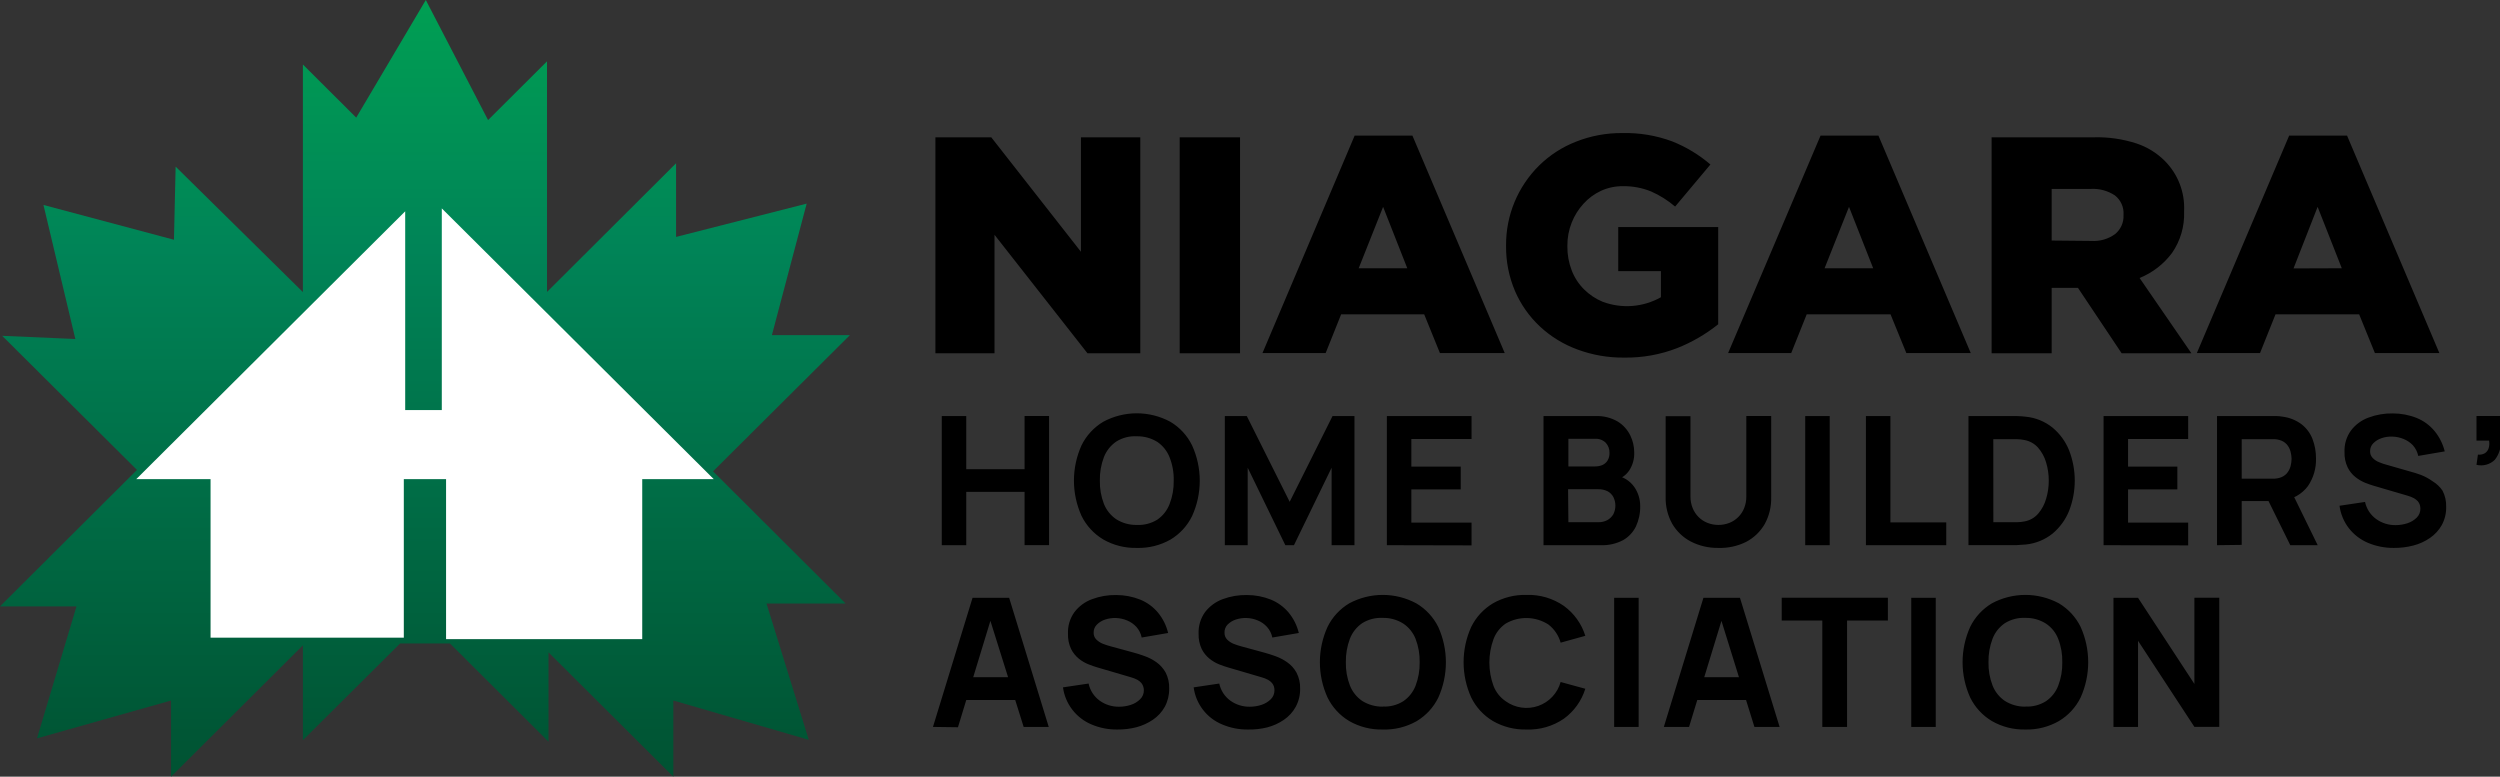 <svg width="103" height="32" viewBox="0 0 103 32" fill="none" xmlns="http://www.w3.org/2000/svg">
<rect x="0" y="0" width="103" height="32" fill="#333333" stroke="none"/>
<g clip-path="url(#clip0_6045_2741)">
<path fill-rule="evenodd" clip-rule="evenodd" d="M12.479 12.033L7.236 6.865L7.167 9.878L1.791 8.445L3.104 13.967L0.091 13.836L5.643 19.361L0 24.983H3.152L1.524 30.42L7.047 28.861V32L12.479 26.587V30.495L16.485 26.51H18.538L22.598 30.556V26.877L27.742 32V28.861L33.321 30.481L31.58 24.866H34.84L29.378 19.419L35.016 13.807H31.802L33.235 8.389L27.854 9.761V6.727L22.537 12.028V2.527L20.108 4.947L17.543 0L14.676 4.846L12.479 2.657V12.033Z" fill="url(#paint0_linear_6045_2741)"/>
<path fill-rule="evenodd" clip-rule="evenodd" d="M16.694 8.706L5.613 19.741H8.675V26.271H16.637V19.741H18.378V26.332H26.46V19.741H29.407L18.202 8.586V16.895H16.694V8.706Z" fill="white"/>
<path d="M38.539 5.657H40.84L44.535 10.373V5.657H46.98V14.555H44.804L40.974 9.674V14.555H38.539V5.657ZM48.603 5.657H51.09V14.555H48.603V5.657ZM55.812 5.586H58.191L61.995 14.546H59.325L58.677 12.951H55.255L54.617 14.546H52.014L55.812 5.586ZM57.98 11.052L56.984 8.522L55.978 11.052H57.98ZM66.911 14.733C66.252 14.74 65.597 14.626 64.979 14.395C64.408 14.184 63.885 13.863 63.441 13.448C63.004 13.038 62.656 12.543 62.419 11.993C62.168 11.405 62.043 10.771 62.05 10.131V10.107C62.046 9.497 62.164 8.892 62.397 8.328C62.631 7.764 62.975 7.252 63.409 6.822C63.843 6.395 64.36 6.06 64.928 5.838C65.538 5.596 66.19 5.475 66.847 5.482C67.545 5.466 68.24 5.582 68.895 5.825C69.469 6.053 70.001 6.375 70.469 6.777L69.015 8.511C68.718 8.256 68.385 8.047 68.027 7.889C67.657 7.738 67.26 7.664 66.861 7.671C66.55 7.668 66.243 7.733 65.961 7.862C65.687 7.989 65.442 8.17 65.24 8.394C65.032 8.621 64.867 8.884 64.754 9.171C64.634 9.474 64.573 9.797 64.576 10.123V10.15C64.572 10.488 64.632 10.824 64.754 11.139C64.866 11.433 65.039 11.699 65.262 11.921C65.481 12.14 65.741 12.313 66.028 12.432C66.418 12.578 66.835 12.637 67.25 12.605C67.665 12.573 68.068 12.45 68.43 12.246V11.171H66.671V9.355H70.79V13.36C70.28 13.768 69.713 14.098 69.106 14.339C68.407 14.612 67.662 14.745 66.911 14.733ZM75.007 5.586H77.391L81.195 14.546H78.541L77.89 12.951H74.436L73.798 14.546H71.198L75.007 5.586ZM77.175 11.052L76.179 8.522L75.173 11.052H77.175ZM82.054 5.657H86.277C86.869 5.642 87.46 5.727 88.023 5.91C88.46 6.055 88.858 6.299 89.184 6.623C89.455 6.894 89.666 7.218 89.804 7.575C89.942 7.931 90.003 8.313 89.985 8.695V8.719C90.008 9.326 89.833 9.924 89.486 10.424C89.144 10.882 88.682 11.239 88.151 11.453L90.286 14.555H87.412L85.612 11.86H84.529V14.555H82.054V5.657ZM86.162 9.926C86.513 9.949 86.861 9.849 87.145 9.642C87.257 9.549 87.347 9.431 87.407 9.298C87.467 9.164 87.495 9.019 87.489 8.873V8.847C87.5 8.694 87.473 8.542 87.41 8.403C87.348 8.264 87.252 8.142 87.131 8.049C86.84 7.858 86.496 7.765 86.149 7.783H84.529V9.91L86.162 9.926ZM94.314 5.586H96.698L100.502 14.546H97.846L97.197 12.951H93.751L93.113 14.546H90.51L94.314 5.586ZM96.482 11.052L95.486 8.522L94.493 11.059L96.482 11.052ZM38.801 22.462V17.142H39.81V19.331H42.212V17.14H43.221V22.459H42.212V20.265H39.81V22.462H38.801ZM46.836 22.574C46.351 22.586 45.873 22.466 45.453 22.225C45.067 21.994 44.757 21.657 44.559 21.255C44.353 20.797 44.246 20.302 44.246 19.801C44.246 19.3 44.353 18.805 44.559 18.347C44.757 17.945 45.067 17.608 45.453 17.377C45.878 17.148 46.353 17.028 46.836 17.028C47.318 17.028 47.794 17.148 48.218 17.377C48.606 17.608 48.918 17.947 49.115 18.353C49.323 18.809 49.43 19.305 49.43 19.806C49.43 20.308 49.323 20.803 49.115 21.26C48.919 21.663 48.609 22 48.224 22.231C47.801 22.47 47.321 22.589 46.836 22.574ZM46.836 21.627C47.133 21.642 47.429 21.566 47.682 21.409C47.911 21.252 48.086 21.029 48.186 20.77C48.306 20.461 48.364 20.131 48.357 19.8C48.365 19.471 48.307 19.145 48.186 18.839C48.086 18.583 47.91 18.362 47.682 18.206C47.428 18.05 47.134 17.969 46.836 17.975C46.538 17.958 46.242 18.034 45.989 18.193C45.76 18.35 45.583 18.573 45.482 18.831C45.364 19.14 45.307 19.469 45.314 19.8C45.307 20.128 45.364 20.456 45.482 20.762C45.584 21.018 45.761 21.238 45.989 21.393C46.242 21.552 46.536 21.634 46.836 21.627ZM50.463 22.462V17.142H51.368L53.135 20.675L54.9 17.142H55.804V22.462H54.862V19.27L53.311 22.462H52.956L51.405 19.27V22.462H50.463ZM57.139 22.462V17.142H60.628V18.087H58.148V19.225H60.182V20.164H58.148V21.531H60.628V22.47L57.139 22.462ZM63.593 22.462V17.142H65.729C66.052 17.128 66.373 17.206 66.652 17.369C66.875 17.507 67.053 17.705 67.168 17.94C67.274 18.157 67.329 18.394 67.33 18.635C67.341 18.898 67.27 19.157 67.127 19.379C66.998 19.573 66.801 19.713 66.575 19.773V19.59C66.876 19.639 67.146 19.805 67.325 20.052C67.49 20.286 67.578 20.565 67.576 20.85C67.582 21.14 67.522 21.427 67.4 21.691C67.284 21.929 67.097 22.127 66.866 22.257C66.587 22.402 66.275 22.473 65.961 22.462H63.593ZM64.618 19.217H65.716C65.82 19.218 65.923 19.198 66.02 19.159C66.107 19.12 66.181 19.056 66.231 18.975C66.288 18.879 66.316 18.768 66.311 18.656C66.315 18.504 66.261 18.356 66.159 18.244C66.101 18.186 66.031 18.142 65.955 18.114C65.878 18.085 65.797 18.073 65.716 18.079H64.618V19.217ZM64.618 21.515H65.857C65.983 21.517 66.108 21.488 66.22 21.43C66.325 21.373 66.411 21.288 66.471 21.185C66.525 21.075 66.554 20.954 66.554 20.832C66.554 20.709 66.525 20.588 66.471 20.478C66.417 20.378 66.335 20.296 66.236 20.241C66.114 20.181 65.979 20.152 65.844 20.156H64.605L64.618 21.515ZM70.79 22.574C70.395 22.58 70.006 22.489 69.655 22.308C69.337 22.14 69.072 21.885 68.892 21.574C68.705 21.233 68.613 20.85 68.625 20.462V17.148H69.647V20.459C69.646 20.622 69.677 20.784 69.738 20.935C69.794 21.074 69.878 21.2 69.984 21.305C70.089 21.409 70.214 21.49 70.352 21.544C70.494 21.599 70.645 21.627 70.798 21.627C70.953 21.628 71.107 21.599 71.252 21.542C71.389 21.488 71.513 21.407 71.617 21.302C71.723 21.197 71.805 21.071 71.86 20.933C71.92 20.782 71.95 20.621 71.948 20.459V17.14H72.973V20.48C72.984 20.868 72.892 21.252 72.706 21.592C72.525 21.904 72.26 22.158 71.94 22.326C71.584 22.503 71.188 22.588 70.79 22.574ZM74.375 22.462V17.142H75.384V22.462H74.375ZM76.876 22.462V17.142H77.885V21.523H80.186V22.462H76.876ZM81.101 22.462V17.142H83.09C83.217 17.144 83.343 17.153 83.469 17.169C83.87 17.209 84.25 17.364 84.563 17.616C84.866 17.868 85.101 18.19 85.247 18.555C85.558 19.357 85.558 20.245 85.247 21.047C85.1 21.411 84.865 21.733 84.563 21.986C84.249 22.237 83.869 22.392 83.469 22.433C83.349 22.433 83.221 22.457 83.09 22.459H81.101V22.462ZM82.126 21.515H83.098C83.202 21.514 83.305 21.503 83.407 21.483C83.629 21.444 83.83 21.329 83.976 21.159C84.128 20.98 84.239 20.77 84.302 20.544C84.374 20.304 84.409 20.055 84.409 19.805C84.41 19.549 84.373 19.295 84.299 19.049C84.234 18.826 84.121 18.619 83.968 18.443C83.822 18.279 83.624 18.168 83.407 18.129C83.306 18.107 83.202 18.096 83.098 18.095H82.124L82.126 21.515ZM86.667 22.462V17.142H90.153V18.087H87.676V19.225H89.707V20.164H87.676V21.531H90.153V22.47L86.667 22.462ZM91.341 22.462V17.142H93.804C93.883 17.144 93.962 17.152 94.039 17.166C94.324 17.201 94.595 17.309 94.824 17.48C95.027 17.638 95.183 17.847 95.275 18.087C95.372 18.341 95.421 18.612 95.419 18.885C95.432 19.291 95.315 19.692 95.086 20.028C94.962 20.194 94.805 20.332 94.625 20.433C94.445 20.534 94.245 20.597 94.039 20.616L93.596 20.645H92.358V22.449L91.341 22.462ZM92.358 19.72H93.73C93.787 19.716 93.845 19.706 93.9 19.691C94.022 19.662 94.132 19.597 94.216 19.504C94.288 19.419 94.341 19.32 94.37 19.212C94.397 19.112 94.411 19.009 94.413 18.906C94.411 18.803 94.397 18.702 94.37 18.603C94.342 18.495 94.289 18.395 94.216 18.31C94.132 18.217 94.022 18.152 93.9 18.124C93.845 18.108 93.787 18.099 93.73 18.095H92.358V19.72ZM94.36 22.462L93.292 20.297L94.333 20.098L95.489 22.462H94.36ZM98.625 22.574C98.258 22.578 97.895 22.506 97.558 22.364C97.25 22.234 96.981 22.028 96.775 21.765C96.566 21.495 96.433 21.175 96.388 20.837L97.44 20.68C97.501 20.965 97.665 21.217 97.902 21.387C98.135 21.553 98.416 21.64 98.703 21.635C98.867 21.635 99.03 21.608 99.186 21.558C99.33 21.511 99.461 21.432 99.57 21.326C99.619 21.277 99.657 21.219 99.683 21.155C99.709 21.091 99.721 21.023 99.72 20.954C99.719 20.901 99.711 20.848 99.696 20.797C99.678 20.744 99.651 20.696 99.615 20.653C99.57 20.604 99.517 20.562 99.458 20.528C99.373 20.483 99.284 20.447 99.191 20.422L97.803 20.015C97.702 19.986 97.579 19.943 97.443 19.89C97.3 19.831 97.166 19.752 97.045 19.656C96.909 19.548 96.798 19.411 96.722 19.254C96.63 19.057 96.586 18.841 96.594 18.624C96.58 18.306 96.674 17.993 96.861 17.736C97.046 17.493 97.297 17.308 97.584 17.204C97.904 17.084 98.244 17.026 98.585 17.033C98.924 17.032 99.259 17.096 99.573 17.222C99.855 17.338 100.104 17.52 100.299 17.754C100.502 18 100.647 18.288 100.723 18.597L99.632 18.784C99.598 18.622 99.522 18.471 99.413 18.347C99.306 18.234 99.176 18.145 99.031 18.087C98.884 18.026 98.728 17.993 98.569 17.988C98.417 17.982 98.265 18.003 98.121 18.052C97.992 18.095 97.875 18.166 97.779 18.262C97.737 18.305 97.703 18.356 97.681 18.411C97.658 18.467 97.647 18.527 97.648 18.587C97.646 18.639 97.654 18.69 97.672 18.739C97.691 18.787 97.719 18.831 97.755 18.869C97.83 18.946 97.921 19.006 98.022 19.044C98.13 19.09 98.242 19.127 98.356 19.156L99.282 19.422C99.421 19.456 99.573 19.507 99.741 19.566C99.914 19.633 100.077 19.723 100.227 19.831C100.389 19.928 100.527 20.059 100.632 20.215C100.739 20.42 100.79 20.649 100.782 20.88C100.789 21.141 100.727 21.399 100.603 21.63C100.485 21.842 100.319 22.024 100.117 22.162C99.909 22.306 99.677 22.412 99.431 22.475C99.168 22.544 98.897 22.577 98.625 22.574ZM102.031 19.151L102.09 18.73C102.19 18.742 102.291 18.722 102.378 18.672C102.453 18.623 102.508 18.55 102.533 18.464C102.563 18.363 102.569 18.257 102.549 18.153H102.031V17.14H103.035V18.145C103.053 18.433 102.965 18.717 102.787 18.943C102.689 19.039 102.568 19.109 102.436 19.145C102.304 19.182 102.164 19.183 102.031 19.151ZM38.438 29.949L40.069 24.63H41.577L43.208 29.949H42.175L40.707 25.268H40.899L39.468 29.963L38.438 29.949ZM39.418 28.84V27.901H42.228V28.84H39.418ZM46.035 30.056C45.668 30.062 45.304 29.99 44.967 29.846C44.655 29.715 44.383 29.505 44.178 29.237C43.972 28.97 43.84 28.653 43.795 28.319L44.85 28.162C44.91 28.446 45.073 28.698 45.309 28.869C45.542 29.035 45.823 29.122 46.109 29.117C46.273 29.117 46.435 29.091 46.59 29.04C46.735 28.994 46.867 28.915 46.974 28.808C47.024 28.76 47.063 28.702 47.089 28.638C47.116 28.574 47.128 28.505 47.127 28.436C47.127 28.383 47.118 28.329 47.1 28.279C47.083 28.228 47.057 28.18 47.022 28.138C46.977 28.087 46.924 28.044 46.865 28.01C46.78 27.966 46.69 27.93 46.598 27.904L45.21 27.497C45.106 27.468 44.986 27.425 44.85 27.372C44.705 27.315 44.57 27.236 44.449 27.138C44.315 27.029 44.206 26.893 44.129 26.739C44.037 26.542 43.993 26.326 44.001 26.109C43.987 25.79 44.081 25.476 44.268 25.218C44.453 24.976 44.704 24.791 44.991 24.686C45.311 24.566 45.651 24.508 45.992 24.515C46.33 24.515 46.664 24.579 46.977 24.704C47.26 24.82 47.51 25.002 47.706 25.236C47.909 25.482 48.053 25.77 48.127 26.079L47.038 26.266C47.005 26.104 46.929 25.953 46.82 25.829C46.714 25.714 46.583 25.623 46.438 25.563C46.15 25.442 45.827 25.429 45.53 25.526C45.401 25.568 45.284 25.64 45.189 25.736C45.146 25.779 45.113 25.83 45.09 25.885C45.068 25.941 45.057 26.001 45.058 26.061C45.056 26.113 45.064 26.165 45.082 26.214C45.1 26.263 45.129 26.308 45.165 26.345C45.242 26.42 45.332 26.48 45.431 26.521C45.541 26.564 45.652 26.6 45.765 26.63L46.694 26.883C46.833 26.92 46.985 26.968 47.153 27.029C47.326 27.09 47.489 27.174 47.639 27.279C47.796 27.39 47.926 27.535 48.021 27.702C48.127 27.907 48.179 28.136 48.17 28.367C48.176 28.628 48.114 28.886 47.991 29.117C47.873 29.33 47.707 29.512 47.506 29.649C47.296 29.792 47.063 29.899 46.817 29.963C46.562 30.028 46.298 30.059 46.035 30.056ZM51.419 30.056C51.052 30.062 50.688 29.99 50.351 29.846C50.038 29.716 49.765 29.507 49.56 29.239C49.354 28.971 49.223 28.654 49.179 28.319L50.234 28.162C50.293 28.446 50.457 28.698 50.693 28.869C50.926 29.035 51.207 29.122 51.493 29.117C51.657 29.117 51.819 29.091 51.974 29.04C52.118 28.993 52.25 28.914 52.358 28.808C52.407 28.759 52.446 28.701 52.471 28.637C52.497 28.573 52.509 28.505 52.508 28.436C52.508 28.383 52.5 28.33 52.484 28.279C52.467 28.227 52.44 28.179 52.404 28.138C52.359 28.086 52.306 28.043 52.246 28.01C52.161 27.965 52.072 27.93 51.979 27.904L50.591 27.497C50.487 27.468 50.367 27.425 50.228 27.372C50.085 27.314 49.951 27.235 49.831 27.138C49.696 27.029 49.587 26.893 49.51 26.739C49.419 26.542 49.375 26.326 49.382 26.109C49.369 25.79 49.463 25.477 49.649 25.218C49.835 24.976 50.086 24.792 50.372 24.686C50.693 24.566 51.034 24.508 51.376 24.515C51.714 24.515 52.048 24.579 52.361 24.704C52.644 24.82 52.894 25.003 53.09 25.236C53.293 25.482 53.437 25.77 53.511 26.079L52.42 26.266C52.387 26.103 52.312 25.953 52.201 25.829C52.096 25.713 51.967 25.622 51.822 25.563C51.676 25.501 51.519 25.466 51.36 25.462C51.209 25.456 51.058 25.478 50.914 25.526C50.785 25.568 50.668 25.64 50.573 25.736C50.531 25.78 50.499 25.832 50.478 25.889C50.457 25.945 50.447 26.006 50.45 26.066C50.448 26.118 50.457 26.171 50.475 26.219C50.494 26.268 50.523 26.313 50.559 26.351C50.636 26.426 50.726 26.486 50.826 26.526C50.935 26.569 51.047 26.605 51.16 26.635L52.089 26.888C52.225 26.925 52.38 26.973 52.548 27.034C52.719 27.096 52.882 27.18 53.031 27.284C53.189 27.394 53.32 27.539 53.413 27.707C53.521 27.912 53.573 28.141 53.565 28.372C53.571 28.634 53.508 28.892 53.383 29.122C53.266 29.335 53.101 29.517 52.9 29.654C52.691 29.798 52.458 29.904 52.212 29.968C51.952 30.032 51.686 30.062 51.419 30.056ZM56.968 30.056C56.485 30.068 56.007 29.948 55.588 29.707C55.202 29.477 54.891 29.14 54.694 28.736C54.486 28.28 54.379 27.784 54.379 27.283C54.379 26.782 54.486 26.286 54.694 25.829C54.891 25.426 55.202 25.089 55.588 24.858C56.013 24.63 56.487 24.51 56.969 24.51C57.452 24.51 57.927 24.63 58.351 24.858C58.743 25.088 59.058 25.428 59.258 25.835C59.464 26.292 59.571 26.787 59.571 27.288C59.571 27.789 59.464 28.285 59.258 28.742C59.061 29.145 58.75 29.482 58.364 29.713C57.94 29.953 57.456 30.072 56.968 30.056ZM56.968 29.109C57.266 29.126 57.562 29.049 57.814 28.891C58.045 28.734 58.221 28.512 58.322 28.252C58.439 27.943 58.496 27.615 58.49 27.284C58.497 26.956 58.44 26.628 58.322 26.321C58.221 26.065 58.044 25.845 57.814 25.691C57.562 25.532 57.267 25.45 56.968 25.457C56.67 25.442 56.375 25.518 56.122 25.675C55.893 25.832 55.717 26.055 55.617 26.313C55.5 26.623 55.443 26.953 55.449 27.284C55.442 27.612 55.499 27.938 55.617 28.244C55.718 28.501 55.894 28.722 56.122 28.878C56.375 29.036 56.669 29.118 56.968 29.114V29.109ZM62.889 30.056C62.405 30.068 61.928 29.948 61.509 29.707C61.123 29.477 60.812 29.14 60.614 28.736C60.407 28.28 60.3 27.784 60.3 27.283C60.3 26.782 60.407 26.286 60.614 25.829C60.812 25.426 61.123 25.089 61.509 24.858C61.928 24.618 62.405 24.498 62.889 24.51C63.44 24.491 63.982 24.651 64.434 24.965C64.853 25.271 65.162 25.702 65.315 26.196L64.298 26.478C64.216 26.182 64.04 25.92 63.796 25.731C63.536 25.563 63.234 25.471 62.924 25.463C62.614 25.455 62.308 25.534 62.04 25.688C61.808 25.845 61.631 26.07 61.533 26.332C61.305 26.955 61.305 27.638 61.533 28.26C61.633 28.52 61.811 28.742 62.042 28.896C62.234 29.032 62.455 29.12 62.688 29.152C62.92 29.185 63.158 29.161 63.379 29.083C63.6 29.004 63.8 28.874 63.959 28.703C64.12 28.531 64.236 28.324 64.298 28.098L65.315 28.377C65.162 28.872 64.853 29.303 64.434 29.609C63.981 29.92 63.439 30.077 62.889 30.056ZM66.503 29.949V24.63H67.512V29.949H66.503ZM68.55 29.949L70.181 24.63H71.687L73.32 29.949H72.282L70.827 25.268H71.019L69.589 29.949H68.55ZM69.53 28.84V27.901H72.338V28.84H69.53ZM75.079 29.949V25.566H73.406V24.627H77.781V25.566H76.099V29.949H75.079ZM78.744 29.949V24.63H79.753V29.949H78.744ZM83.445 30.056C82.962 30.068 82.484 29.948 82.065 29.707C81.679 29.477 81.368 29.14 81.171 28.736C80.965 28.279 80.858 27.784 80.858 27.283C80.858 26.782 80.965 26.287 81.171 25.829C81.368 25.426 81.679 25.089 82.065 24.858C82.489 24.63 82.964 24.51 83.446 24.51C83.929 24.51 84.403 24.63 84.828 24.858C85.214 25.089 85.525 25.426 85.722 25.829C85.928 26.287 86.034 26.782 86.034 27.283C86.034 27.784 85.928 28.279 85.722 28.736C85.525 29.14 85.214 29.477 84.828 29.707C84.408 29.948 83.929 30.069 83.445 30.056ZM83.445 29.109C83.743 29.126 84.039 29.049 84.291 28.891C84.522 28.735 84.699 28.512 84.798 28.252C84.916 27.943 84.973 27.615 84.966 27.284C84.974 26.956 84.917 26.628 84.798 26.321C84.699 26.064 84.522 25.844 84.291 25.691C84.038 25.532 83.744 25.45 83.445 25.457C83.148 25.442 82.853 25.518 82.601 25.675C82.371 25.831 82.194 26.054 82.094 26.313C81.976 26.623 81.919 26.953 81.926 27.284C81.919 27.612 81.976 27.938 82.094 28.244C82.195 28.502 82.372 28.723 82.601 28.878C82.854 29.036 83.147 29.119 83.445 29.114V29.109ZM87.075 29.949V24.63H88.087L90.409 28.178V24.627H91.434V29.947H90.409L88.087 26.401V29.949H87.075Z" fill="black"/>
</g>
<defs>
<linearGradient id="paint0_linear_6045_2741" x1="17.508" y1="0" x2="17.508" y2="32" gradientUnits="userSpaceOnUse">
<stop stop-color="#009F53"/>
<stop offset="0.32" stop-color="#008457"/>
<stop offset="1" stop-color="#005232"/>
</linearGradient>
<clipPath id="clip0_6045_2741">
<rect width="103.04" height="32" fill="white"/>
</clipPath>
</defs>
</svg>

